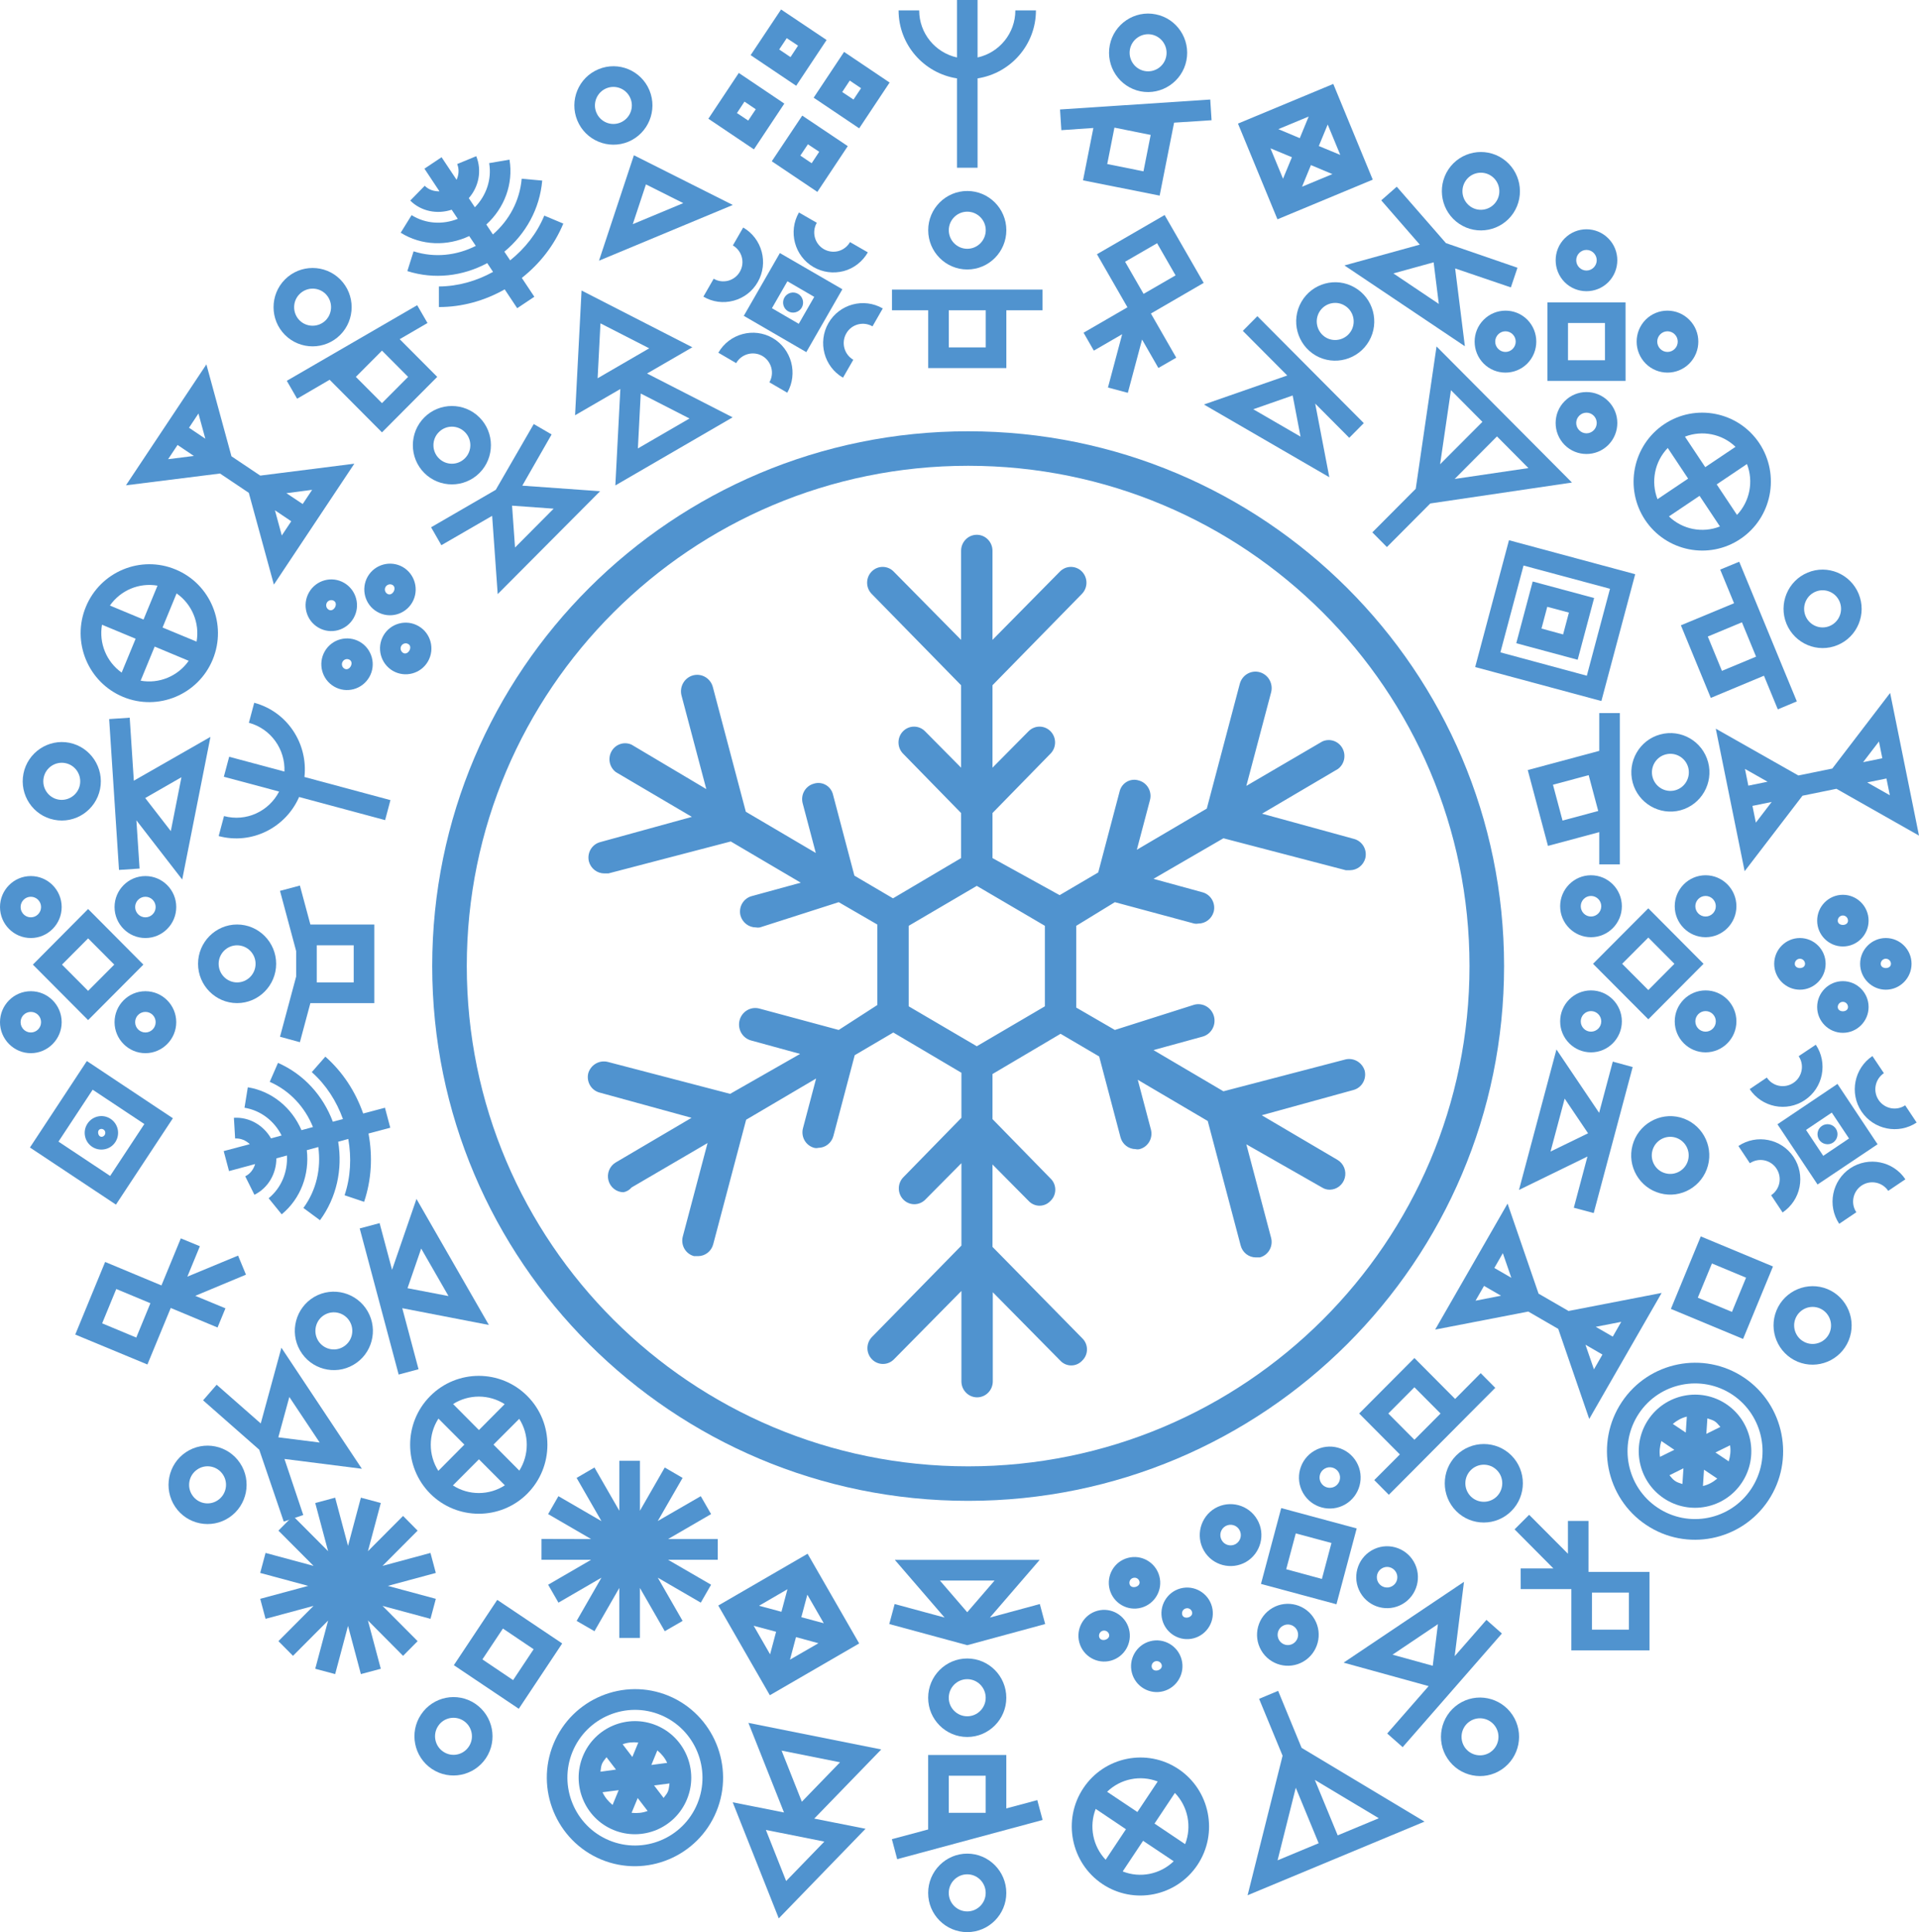<svg width="437" height="440" viewBox="0 0 437 440" fill="none" xmlns="http://www.w3.org/2000/svg">
<path d="M379.264 267.191C377.024 266.613 375.69 264.269 376.29 262.031C376.889 259.767 379.201 258.425 381.443 259.03C383.678 259.635 385.012 261.953 384.41 264.217C383.813 266.454 381.499 267.797 379.264 267.191ZM378.05 271.746C382.788 273.036 387.675 270.193 388.942 265.428C390.211 260.663 387.394 255.765 382.657 254.476C377.919 253.212 373.03 256.056 371.759 260.821C370.491 265.56 373.315 270.483 378.05 271.746Z" fill="#5093CF"/>
<path d="M356.313 250.185L361.637 258.083L353.093 262.242L356.313 250.185ZM367.269 241.76L364.158 253.423L354.44 238.995L345.906 270.982L361.501 263.374L358.394 275.037L362.924 276.248L367.084 260.663L371.796 242.998L367.268 241.76L367.269 241.76Z" fill="#5093CF"/>
<path d="M418.931 137.032C419.82 139.19 418.797 141.666 416.657 142.56C414.516 143.456 412.05 142.429 411.162 140.27C410.273 138.112 411.296 135.636 413.439 134.742C415.577 133.846 418.043 134.873 418.931 137.032ZM406.828 142.06C408.707 146.615 413.923 148.8 418.454 146.904C422.985 145.035 425.138 139.796 423.262 135.242C421.386 130.687 416.175 128.502 411.644 130.398C407.113 132.266 404.952 137.532 406.828 142.06Z" fill="#5093CF"/>
<path d="M392.124 152.775L388.904 144.956L396.678 141.717L399.898 149.537L392.124 152.775ZM409.181 159.725L406.024 152.09L399.214 135.557L396.059 127.922L391.728 129.712L394.883 137.373L382.777 142.402L389.587 158.935L401.693 153.881L404.848 161.542L409.181 159.725Z" fill="#5093CF"/>
<path d="M220.268 48.205C222.59 48.205 224.477 50.101 224.477 52.417C224.477 54.76 222.59 56.656 220.268 56.656C217.949 56.656 216.06 54.76 216.06 52.417C216.06 50.101 217.949 48.205 220.268 48.205ZM220.268 61.368C225.171 61.368 229.166 57.367 229.166 52.417C229.166 47.495 225.171 43.493 220.268 43.493C215.366 43.493 211.373 47.495 211.373 52.417C211.373 57.367 215.366 61.368 220.268 61.368Z" fill="#5093CF"/>
<path d="M224.477 79.113H216.061V70.662H224.477V79.113ZM237.41 65.949H203.13V70.662H211.373V83.825H229.168V70.662H237.411V65.949H237.41Z" fill="#5093CF"/>
<path d="M334.925 340.774C333.284 339.115 333.284 336.457 334.925 334.798C336.565 333.139 339.235 333.139 340.875 334.798C342.51 336.43 342.51 339.115 340.87 340.774C339.23 342.407 336.562 342.407 334.925 340.774ZM331.61 344.118C335.074 347.593 340.72 347.593 344.187 344.092C347.653 340.616 347.658 334.956 344.192 331.455C340.723 327.98 335.074 327.98 331.61 331.455C328.14 334.956 328.14 340.616 331.61 344.118Z" fill="#5093CF"/>
<path d="M328.046 321.898L322.095 327.874L316.147 321.898L322.095 315.921L328.046 321.898ZM337.19 312.71L331.363 318.581L322.095 309.261L309.513 321.897L318.781 331.217L312.951 337.061L316.269 340.405L322.095 334.56L334.678 321.898L340.507 316.053L337.19 312.71Z" fill="#5093CF"/>
<path d="M262.271 7.872C264.545 8.346 266.028 10.557 265.575 12.848C265.124 15.138 262.902 16.612 260.628 16.165C258.354 15.717 256.871 13.479 257.321 11.189C257.775 8.925 259.994 7.425 262.271 7.872ZM259.711 20.799C264.521 21.747 269.22 18.587 270.173 13.77C271.132 8.925 267.993 4.213 263.185 3.265C258.374 2.291 253.679 5.45 252.725 10.268C251.766 15.112 254.905 19.825 259.711 20.799Z" fill="#5093CF"/>
<path d="M260.394 39.017L252.143 37.358L253.781 29.065L262.035 30.724L260.394 39.017ZM275.903 27.38L275.6 22.668L241.393 24.931L241.694 29.644L248.986 29.144L246.628 41.07L264.078 44.546L267.367 27.933L275.903 27.38Z" fill="#5093CF"/>
<path d="M53.992 215.275C56.313 215.275 58.2 217.17 58.2 219.487C58.2 221.83 56.314 223.726 53.992 223.726C51.678 223.726 49.79 221.83 49.79 219.487C49.79 217.17 51.678 215.275 53.992 215.275ZM53.992 210.536C49.087 210.536 45.102 214.564 45.102 219.487C45.102 224.41 49.087 228.438 53.992 228.438C58.895 228.438 62.887 224.41 62.887 219.487C62.887 214.564 58.895 210.536 53.992 210.536Z" fill="#5093CF"/>
<path d="M72.134 215.275H80.547V223.726H72.134V215.275ZM70.679 228.438H85.238V210.536H70.679L68.293 201.664L63.762 202.875L67.443 216.592V222.383L63.762 236.099L68.293 237.337L70.679 228.438Z" fill="#5093CF"/>
<path d="M44.928 334.641C46.86 333.324 49.475 333.851 50.766 335.799C52.05 337.721 51.528 340.354 49.6 341.644C47.674 342.96 45.059 342.433 43.773 340.485C42.484 338.563 43.005 335.93 44.928 334.641ZM42.324 330.718C38.244 333.456 37.152 339.011 39.874 343.118C42.597 347.198 48.128 348.304 52.207 345.566C56.281 342.828 57.387 337.273 54.664 333.193C51.939 329.086 46.401 327.98 42.324 330.718Z" fill="#5093CF"/>
<path d="M72.8 328.506L63.378 327.321L65.89 318.133L72.799 328.506H72.8ZM64.777 332.244L82.405 334.482L64.082 306.918L59.379 324.162L49.338 315.342L46.248 318.896L59.033 330.138L64.617 346.514L69.061 345.013L64.776 332.244H64.777Z" fill="#5093CF"/>
<path d="M339.57 40.043C341.493 41.334 342.014 43.966 340.731 45.888C339.441 47.836 336.824 48.362 334.901 47.072C332.97 45.756 332.449 43.15 333.74 41.202C335.024 39.254 337.644 38.754 339.57 40.043ZM332.294 50.968C336.371 53.707 341.905 52.601 344.629 48.52C347.352 44.414 346.251 38.858 342.174 36.121C338.1 33.383 332.563 34.488 329.839 38.569C327.116 42.676 328.217 48.231 332.294 50.968Z" fill="#5093CF"/>
<path d="M317.308 62.264L326.471 59.737L327.651 69.215L317.308 62.265V62.264ZM344.059 65.449L345.563 60.974L329.275 55.366L318.073 42.519L314.541 45.625L323.319 55.709L306.162 60.447L333.585 78.85L331.371 61.132L344.059 65.45V65.449Z" fill="#5093CF"/>
<path d="M99.935 98.41C101.57 96.751 104.24 96.751 105.875 98.41C107.518 100.042 107.518 102.727 105.88 104.36C104.24 106.019 101.57 106.019 99.929 104.36C98.294 102.727 98.294 100.042 99.935 98.41ZM109.195 107.703C112.664 104.228 112.659 98.541 109.192 95.066C105.726 91.591 100.084 91.591 96.621 95.066C93.152 98.541 93.149 104.228 96.615 107.703C100.082 111.178 105.731 111.178 109.195 107.703Z" fill="#5093CF"/>
<path d="M117.283 124.684L116.607 115.154L126.08 115.838L117.284 124.684L117.283 124.684ZM125.613 98.937L121.547 96.567L112.895 111.548L98.169 120.078L100.509 124.158L112.072 117.471L113.337 135.294L136.658 111.864L118.937 110.6L125.613 98.937Z" fill="#5093CF"/>
<path d="M216.053 386.635C216.053 384.293 217.939 382.397 220.261 382.397C222.58 382.397 224.466 384.292 224.466 386.635C224.466 388.952 222.58 390.848 220.261 390.848C217.94 390.848 216.053 388.952 216.053 386.635ZM211.362 386.635C211.362 391.559 215.356 395.56 220.26 395.56C225.163 395.56 229.159 391.559 229.159 386.635C229.159 381.686 225.163 377.685 220.26 377.685C215.356 377.685 211.362 381.686 211.362 386.635Z" fill="#5093CF"/>
<path d="M226.484 359.941L220.261 367.154L214.046 359.941H226.483H226.484ZM236.792 365.285L225.42 368.365L236.755 355.229H203.774L215.101 368.365L203.732 365.285L202.509 369.84L220.261 374.658L238.01 369.84L236.792 365.285Z" fill="#5093CF"/>
<path d="M38.897 189.264L33.067 181.734L41.321 176.996L38.898 189.264H38.897ZM29.538 163.438L24.857 163.753L27.1 198.109L31.783 197.793L31.062 186.816L41.494 200.295L47.926 167.808L30.476 177.786L29.538 163.438V163.438Z" fill="#5093CF"/>
<path d="M9.943 177.101C10.396 174.81 12.613 173.336 14.882 173.784C17.159 174.231 18.642 176.469 18.189 178.76C17.736 181.023 15.519 182.524 13.242 182.076C10.973 181.629 9.487 179.391 9.943 177.101ZM22.79 179.681C23.747 174.837 20.608 170.124 15.8 169.151C10.989 168.202 6.299 171.361 5.342 176.18C4.386 181.024 7.517 185.736 12.328 186.684C17.136 187.658 21.832 184.499 22.79 179.681Z" fill="#5093CF"/>
<path d="M102.133 295.15L92.802 293.359L95.915 284.33L102.133 295.15ZM91.607 297.914L111.327 301.731L94.841 273.035L89.281 289.174L86.443 278.538L81.915 279.749L90.785 313.027L95.312 311.815L91.607 297.915V297.914Z" fill="#5093CF"/>
<path d="M73.921 299.415C75.93 298.257 78.509 298.941 79.667 300.968C80.828 302.995 80.136 305.575 78.126 306.733C76.122 307.919 73.546 307.207 72.388 305.207C71.227 303.179 71.917 300.573 73.921 299.415ZM71.576 295.334C67.328 297.809 65.874 303.285 68.327 307.55C70.776 311.815 76.227 313.289 80.474 310.815C84.719 308.367 86.181 302.89 83.728 298.625C81.279 294.36 75.823 292.886 71.576 295.334Z" fill="#5093CF"/>
<path d="M285.399 93.198L294.371 90.064L296.163 99.437L285.399 93.198ZM293.137 85.51L274.159 92.118L302.717 108.677L299.499 91.907L307.255 99.701L310.567 96.357L286.33 72.005L283.018 75.348L293.137 85.51L293.137 85.51Z" fill="#5093CF"/>
<path d="M307.705 75.321C306.544 77.322 303.966 78.033 301.956 76.875C299.947 75.689 299.257 73.11 300.419 71.083C301.574 69.082 304.152 68.371 306.162 69.556C308.171 70.715 308.86 73.294 307.705 75.321ZM311.766 77.664C314.216 73.399 312.751 67.923 308.504 65.475C304.259 63.001 298.806 64.474 296.357 68.739C293.905 73.005 295.366 78.481 299.611 80.955C303.858 83.403 309.314 81.93 311.766 77.664Z" fill="#5093CF"/>
<path d="M327.449 369.865L326.269 379.343L317.11 376.816L327.449 369.866V369.865ZM331.264 377.157L333.381 360.229L305.966 378.632L325.332 383.976L315.896 394.77L319.418 397.877L342.017 371.998L338.496 368.891L331.264 377.157Z" fill="#5093CF"/>
<path d="M333.535 397.878C332.246 395.93 332.765 393.296 334.697 392.007C336.627 390.717 339.243 391.244 340.532 393.192C341.818 395.114 341.296 397.746 339.368 399.036C337.437 400.326 334.822 399.799 333.535 397.878ZM329.637 400.484C332.36 404.591 337.896 405.697 341.973 402.958C346.05 400.22 347.156 394.666 344.433 390.559C341.705 386.452 336.166 385.346 332.092 388.084C328.015 390.823 326.912 396.404 329.637 400.484Z" fill="#5093CF"/>
<path d="M147.096 41.993L155.594 46.258L144.099 51.05L147.096 41.993V41.993ZM144.355 35.358L136.405 59.368L166.876 46.678L144.355 35.357V35.358Z" fill="#5093CF"/>
<path d="M138.072 20.115C140.218 19.219 142.684 20.247 143.567 22.405C144.455 24.537 143.433 27.012 141.29 27.907C139.152 28.803 136.686 27.776 135.801 25.617C134.912 23.485 135.934 21.01 138.072 20.115ZM143.085 32.278C147.618 30.382 149.777 25.143 147.901 20.588C146.025 16.034 140.808 13.875 136.278 15.771C131.75 17.64 129.591 22.879 131.467 27.433C133.343 31.988 138.554 34.147 143.085 32.278Z" fill="#5093CF"/>
<path d="M145.22 409.461L147.481 412.41C146.325 412.857 145.086 412.962 143.828 412.831L145.22 409.461ZM140.886 407.671L139.497 411.041C138.522 410.225 137.715 409.277 137.212 408.145L140.886 407.671ZM143.999 400.115L141.788 397.219C142.919 396.798 144.127 396.693 145.356 396.825L143.999 400.115ZM149.69 398.615C150.644 399.404 151.429 400.352 151.932 401.458L148.33 401.932L149.69 398.615ZM137.079 401.695C137.325 401.116 137.752 400.668 138.114 400.168L140.273 402.985L136.738 403.459C136.838 402.853 136.843 402.274 137.079 401.695ZM152.108 407.961C151.873 408.54 151.459 408.961 151.115 409.435L148.949 406.592L152.462 406.144C152.365 406.749 152.355 407.355 152.108 407.961ZM149.501 392.928C142.966 390.216 135.452 393.323 132.747 399.905C130.041 406.46 133.153 414.016 139.686 416.728C146.218 419.439 153.733 416.333 156.439 409.751C159.146 403.195 156.033 395.64 149.501 392.928Z" fill="#5093CF"/>
<path d="M138.706 419.097C130.869 415.833 127.135 406.776 130.382 398.904C133.626 391.059 142.641 387.294 150.479 390.559C158.313 393.824 162.047 402.88 158.803 410.751C155.557 418.623 146.543 422.362 138.706 419.097ZM152.274 386.189C142.05 381.95 130.285 386.847 126.048 397.114C121.813 407.382 126.689 419.203 136.911 423.467C147.135 427.707 158.902 422.81 163.137 412.542C167.371 402.275 162.495 390.454 152.274 386.189Z" fill="#5093CF"/>
<path d="M390.646 330.77L393.971 329.138C394.178 330.349 394.029 331.586 393.67 332.797L390.646 330.77ZM388.042 334.692L391.063 336.719C390.082 337.535 389.001 338.141 387.798 338.404L388.042 334.692ZM381.281 330.164L378.024 331.77C377.833 330.585 377.975 329.374 378.328 328.163L381.281 330.164ZM380.93 324.267C381.892 323.477 382.95 322.872 384.129 322.608L383.889 326.242L380.93 324.267ZM381.477 337.272C380.944 336.93 380.595 336.43 380.175 335.956L383.359 334.376L383.123 337.957C382.571 337.746 381.991 337.641 381.477 337.272ZM390.514 323.688C391.031 324.03 391.359 324.53 391.767 324.952L388.573 326.532L388.809 323.003C389.383 323.214 389.983 323.346 390.514 323.688ZM375.336 323.319C371.405 329.243 372.993 337.246 378.873 341.196C384.753 345.144 392.731 343.565 396.659 337.642C400.587 331.745 398.999 323.715 393.122 319.765C387.243 315.817 379.264 317.423 375.336 323.319Z" fill="#5093CF"/>
<path d="M398.788 339.063C394.076 346.171 384.505 348.067 377.451 343.328C370.405 338.615 368.503 328.98 373.214 321.898C377.925 314.816 387.496 312.921 394.542 317.633C401.596 322.372 403.498 331.981 398.788 339.063ZM369.315 319.291C363.168 328.532 365.647 341.09 374.846 347.251C384.045 353.437 396.539 350.936 402.686 341.696C408.833 332.455 406.349 319.897 397.149 313.71C387.948 307.55 375.462 310.051 369.315 319.291Z" fill="#5093CF"/>
<path d="M23.962 257.793C23.862 257.319 23.396 257.003 22.916 257.108C21.933 257.319 22.308 259.057 23.267 258.872C23.749 258.767 24.058 258.293 23.961 257.793H23.962ZM19.363 258.741C18.946 256.687 20.278 254.66 22.337 254.239C24.386 253.817 26.398 255.16 26.815 257.213C27.232 259.293 25.903 261.32 23.849 261.715C21.792 262.137 19.783 260.82 19.363 258.741Z" fill="#5093CF"/>
<path d="M21.103 248.157L13.315 259.978L25.082 267.797L32.87 255.976L21.103 248.157ZM6.817 261.32L19.78 241.628L39.369 254.659L26.404 274.326L6.817 261.32Z" fill="#5093CF"/>
<path d="M415.192 263.216L411.272 257.318L417.139 253.37L421.064 259.266L415.192 263.216ZM404.766 256.028L413.897 269.745L427.567 260.583L418.433 246.841L404.766 256.028Z" fill="#5093CF"/>
<path d="M414.857 244.76C414.857 244.734 414.857 244.734 414.857 244.734C415.328 242.364 414.847 239.942 413.504 237.915L409.596 240.522C410.251 241.496 410.487 242.68 410.256 243.812C410.022 244.971 409.367 245.971 408.392 246.603C406.396 247.946 403.676 247.419 402.345 245.392L398.438 248.025C401.219 252.184 406.846 253.316 410.997 250.526C413.012 249.183 414.377 247.13 414.856 244.76L414.857 244.76Z" fill="#5093CF"/>
<path d="M418.826 278.696L422.73 276.064C421.389 274.063 421.934 271.325 423.931 269.982C425.94 268.639 428.66 269.192 429.991 271.193L433.898 268.56C431.123 264.401 425.487 263.295 421.326 266.06C417.189 268.85 416.054 274.51 418.827 278.696L418.826 278.696Z" fill="#5093CF"/>
<path d="M409.797 270.324C410.261 267.928 409.782 265.506 408.437 263.479C405.659 259.32 400.032 258.188 395.874 260.978L398.483 264.901C400.483 263.558 403.2 264.085 404.539 266.112C405.186 267.086 405.42 268.244 405.197 269.403C404.963 270.535 404.303 271.535 403.328 272.194L405.939 276.116C407.951 274.747 409.324 272.694 409.795 270.325C409.795 270.325 409.795 270.325 409.798 270.325L409.797 270.324Z" fill="#5093CF"/>
<path d="M423.896 253.106C426.676 257.265 432.313 258.398 436.46 255.633L433.85 251.711C431.854 253.054 429.134 252.501 427.797 250.5C426.45 248.472 426.993 245.761 429.002 244.392L426.39 240.495C422.24 243.286 421.123 248.947 423.895 253.105L423.896 253.106Z" fill="#5093CF"/>
<path d="M413.929 257.845C413.686 259.082 414.487 260.293 415.722 260.53C416.956 260.793 418.155 259.977 418.397 258.74C418.646 257.503 417.844 256.292 416.61 256.055C415.376 255.817 414.176 256.607 413.929 257.845Z" fill="#5093CF"/>
<path d="M175.785 70.187L179.312 64.053L185.422 67.607L181.896 73.742L175.785 70.187ZM177.596 57.63L169.378 71.925L183.614 80.192L191.828 65.871L177.596 57.63Z" fill="#5093CF"/>
<path d="M192.117 61.737C192.125 61.737 192.125 61.737 192.125 61.737C194.459 61.106 196.414 59.578 197.63 57.472L193.561 55.129C192.98 56.156 192.038 56.867 190.912 57.182C189.782 57.472 188.609 57.314 187.597 56.735C185.514 55.524 184.796 52.839 186.001 50.732L181.935 48.39C179.441 52.734 180.926 58.315 185.247 60.816C187.343 62.026 189.78 62.343 192.117 61.737Z" fill="#5093CF"/>
<path d="M163.583 80.323L167.642 82.693C168.847 80.587 171.53 79.875 173.608 81.06C175.696 82.297 176.415 84.983 175.207 87.063L179.276 89.432C181.765 85.088 180.279 79.507 175.958 76.98C171.637 74.479 166.08 75.979 163.583 80.323Z" fill="#5093CF"/>
<path d="M167.062 68.476C169.397 67.845 171.349 66.344 172.554 64.238C175.049 59.894 173.566 54.312 169.24 51.812L166.892 55.892C168.975 57.103 169.693 59.788 168.491 61.868C167.906 62.896 166.968 63.606 165.844 63.922C164.714 64.212 163.535 64.08 162.524 63.474L160.177 67.555C162.275 68.792 164.723 69.108 167.057 68.476C167.057 68.476 167.057 68.476 167.062 68.476Z" fill="#5093CF"/>
<path d="M188.653 73.584C186.164 77.928 187.649 83.509 191.967 86.01L194.317 81.93C192.232 80.719 191.514 78.034 192.719 75.927C193.917 73.821 196.594 73.11 198.688 74.321L201.026 70.241C196.702 67.74 191.15 69.24 188.653 73.584Z" fill="#5093CF"/>
<path d="M180.014 66.686C178.801 67.028 178.078 68.266 178.405 69.503C178.727 70.715 179.98 71.451 181.193 71.109C182.409 70.793 183.13 69.529 182.805 68.319C182.478 67.081 181.23 66.371 180.014 66.686Z" fill="#5093CF"/>
<path d="M295.078 407.118L300.29 419.755L290.931 423.651L295.078 407.118L295.078 407.118ZM313.984 414.068L304.624 417.964L299.412 405.328L313.984 414.068ZM296.405 398.035L291.059 385.057L286.725 386.873L292.073 399.826L284.107 431.603L324.396 414.832L296.404 398.035H296.405Z" fill="#5093CF"/>
<path d="M330.415 88.853L337.578 96.066L327.944 105.728L330.414 88.853H330.415ZM331.261 109.072L340.894 99.384L348.057 106.597L331.261 109.072V109.072ZM357.97 109.888L327.133 78.901L322.395 111.31L312.514 121.235L315.828 124.579L325.709 114.653L357.97 109.888Z" fill="#5093CF"/>
<path d="M26.476 293.544L34.251 296.782L31.033 304.602L23.262 301.363L26.476 293.544ZM38.883 297.862L49.539 302.311L51.337 297.941L44.464 295.097L56.011 290.279L54.217 285.935L42.667 290.727L45.515 283.803L41.178 282.013L36.766 292.728L23.942 287.383L17.135 303.916L33.569 310.735L38.882 297.861L38.883 297.862Z" fill="#5093CF"/>
<path d="M362.521 371.129L362.526 362.678H370.94V371.129H362.521ZM361.745 357.965L361.748 346.355H357.052L357.055 353.831L348.217 344.96L344.902 348.277L353.741 357.175H346.291L346.299 361.888H357.836L357.834 375.841H375.628V357.965H361.746L361.745 357.965Z" fill="#5093CF"/>
<path d="M263.497 55.393L267.702 62.712L260.418 66.924L256.207 59.605L263.496 55.393H263.497ZM274.108 64.422L265.213 48.969L249.801 57.894L256.747 69.978L246.753 75.769L249.09 79.849L255.544 76.111L252.308 88.248L256.836 89.459L260.075 77.323L263.79 83.799L267.859 81.456L262.087 71.399L274.108 64.422Z" fill="#5093CF"/>
<path d="M357.071 73.557H365.484L365.487 82.035H357.068L357.071 73.557ZM370.172 68.871H352.383L352.378 86.747H370.177L370.172 68.871Z" fill="#5093CF"/>
<path d="M381.376 76.138C382.288 77.06 382.288 78.534 381.376 79.455C380.466 80.377 378.989 80.377 378.077 79.455C377.167 78.534 377.162 77.06 378.074 76.138C378.983 75.216 380.466 75.216 381.376 76.138ZM374.762 82.799C377.5 85.537 381.954 85.537 384.69 82.799C387.431 80.034 387.431 75.559 384.69 72.821C381.952 70.056 377.495 70.056 374.757 72.794C372.018 75.559 372.018 80.034 374.762 82.799Z" fill="#5093CF"/>
<path d="M362.924 57.604C363.839 58.525 363.839 59.999 362.924 60.92C362.014 61.842 360.54 61.842 359.628 60.92C358.716 59.999 358.716 58.525 359.628 57.604C360.54 56.682 362.014 56.682 362.924 57.604ZM356.311 64.264C359.049 67.002 363.503 67.002 366.244 64.264C368.982 61.5 368.982 57.024 366.244 54.286C363.503 51.522 359.049 51.522 356.311 54.286C353.575 57.024 353.575 61.5 356.311 64.264Z" fill="#5093CF"/>
<path d="M359.628 97.989C358.715 97.067 358.71 95.594 359.622 94.671C360.535 93.75 362.019 93.75 362.932 94.671C363.841 95.594 363.839 97.067 362.924 97.989C362.014 98.911 360.54 98.911 359.628 97.989ZM366.246 91.355C363.503 88.59 359.049 88.59 356.308 91.355C353.569 94.093 353.569 98.568 356.311 101.332C359.049 104.07 363.503 104.07 366.244 101.332C368.984 98.568 368.985 94.093 366.246 91.355Z" fill="#5093CF"/>
<path d="M341.176 79.455C340.267 78.534 340.267 77.06 341.176 76.138C342.088 75.216 343.571 75.216 344.48 76.138C345.392 77.06 345.387 78.534 344.475 79.455C343.566 80.377 342.088 80.377 341.176 79.455ZM347.797 72.794C345.059 70.056 340.605 70.056 337.861 72.821C335.123 75.559 335.123 80.034 337.861 82.799C340.597 85.537 345.054 85.537 347.792 82.799C350.533 80.034 350.533 75.559 347.797 72.794Z" fill="#5093CF"/>
<path d="M20.065 225.647L14.117 219.671L20.065 213.695L26.019 219.671L20.065 225.647ZM7.486 219.671L20.065 232.307L32.65 219.671L20.065 207.008L7.486 219.671Z" fill="#5093CF"/>
<path d="M4.69 206.56C4.69 205.27 5.733 204.218 7.022 204.218C8.308 204.218 9.353 205.271 9.353 206.56C9.353 207.85 8.308 208.903 7.022 208.903C5.732 208.903 4.69 207.85 4.69 206.56ZM14.044 206.56C14.044 202.664 10.895 199.505 7.022 199.505C3.152 199.505 0 202.664 0 206.56C0 210.456 3.152 213.616 7.022 213.616C10.895 213.616 14.044 210.456 14.044 206.56Z" fill="#5093CF"/>
<path d="M4.69 232.782C4.69 231.466 5.733 230.439 7.022 230.439C8.308 230.439 9.353 231.467 9.353 232.782C9.353 234.073 8.308 235.125 7.022 235.125C5.732 235.125 4.69 234.072 4.69 232.782ZM14.044 232.782C14.044 228.886 10.895 225.727 7.022 225.727C3.152 225.727 0 228.886 0 232.782C0 236.652 3.152 239.838 7.022 239.838C10.895 239.838 14.044 236.652 14.044 232.782Z" fill="#5093CF"/>
<path d="M35.446 206.56C35.446 207.85 34.403 208.903 33.114 208.903C31.825 208.903 30.777 207.85 30.777 206.56C30.777 205.27 31.826 204.218 33.114 204.218C34.403 204.218 35.446 205.271 35.446 206.56ZM26.086 206.56C26.086 210.456 29.236 213.616 33.114 213.616C36.986 213.616 40.136 210.456 40.136 206.56C40.136 202.664 36.986 199.505 33.114 199.505C29.236 199.505 26.086 202.664 26.086 206.56Z" fill="#5093CF"/>
<path d="M35.446 232.782C35.446 234.073 34.403 235.125 33.114 235.125C31.825 235.125 30.777 234.072 30.777 232.782C30.777 231.466 31.826 230.439 33.114 230.439C34.403 230.439 35.446 231.467 35.446 232.782ZM26.086 232.782C26.086 236.652 29.236 239.838 33.114 239.838C36.986 239.838 40.136 236.652 40.136 232.782C40.136 228.886 36.986 225.727 33.114 225.727C29.236 225.727 26.086 228.886 26.086 232.782Z" fill="#5093CF"/>
<path d="M292.899 357.36L295.076 349.199L303.204 351.384L301.027 359.572L292.899 357.36ZM291.761 343.434L287.152 360.704L304.341 365.338L308.948 348.068L291.761 343.434Z" fill="#5093CF"/>
<path d="M301.661 334.456C302.777 333.799 304.205 334.193 304.849 335.299C305.494 336.431 305.111 337.853 303.995 338.51C302.879 339.142 301.448 338.774 300.804 337.642C300.16 336.536 300.544 335.088 301.661 334.456V334.456ZM306.338 342.592C309.692 340.644 310.845 336.326 308.911 332.956C306.973 329.586 302.67 328.427 299.319 330.375C295.959 332.324 294.806 336.642 296.743 340.012C298.676 343.381 302.981 344.54 306.338 342.592Z" fill="#5093CF"/>
<path d="M279.066 347.541C280.18 346.909 281.608 347.277 282.25 348.41C282.895 349.542 282.512 350.964 281.398 351.622C280.282 352.253 278.856 351.885 278.212 350.753C277.568 349.621 277.95 348.199 279.066 347.541ZM283.744 355.702C287.095 353.754 288.251 349.41 286.311 346.067C284.378 342.697 280.073 341.538 276.719 343.46C273.367 345.408 272.212 349.752 274.151 353.122C276.087 356.491 280.39 357.624 283.744 355.702Z" fill="#5093CF"/>
<path d="M317.041 361.204C315.925 361.862 314.494 361.467 313.85 360.362C313.205 359.23 313.588 357.782 314.707 357.15C315.82 356.492 317.251 356.886 317.896 358.019C318.54 359.125 318.158 360.573 317.041 361.204V361.204ZM312.359 353.069C309.002 355.017 307.849 359.335 309.788 362.704C311.722 366.074 316.027 367.233 319.384 365.285C322.738 363.337 323.89 359.019 321.957 355.649C320.018 352.279 315.713 351.121 312.359 353.069Z" fill="#5093CF"/>
<path d="M294.442 374.315C293.328 374.973 291.903 374.578 291.259 373.473C290.614 372.341 290.991 370.893 292.108 370.261C293.225 369.603 294.655 369.998 295.297 371.103C295.941 372.236 295.559 373.657 294.442 374.315ZM289.765 366.18C286.411 368.128 285.258 372.446 287.197 375.816C289.13 379.186 293.436 380.344 296.79 378.396C300.141 376.448 301.297 372.13 299.358 368.76C297.421 365.391 293.116 364.232 289.765 366.18Z" fill="#5093CF"/>
<path d="M375.357 213.511L381.303 219.487L375.357 225.464L369.401 219.487L375.357 213.511ZM387.934 219.487L375.357 206.851L362.77 219.487L375.357 232.124L387.934 219.487Z" fill="#5093CF"/>
<path d="M390.73 232.597C390.73 233.887 389.687 234.94 388.398 234.94C387.111 234.94 386.066 233.887 386.066 232.597C386.066 231.307 387.112 230.255 388.398 230.255C389.687 230.255 390.73 231.308 390.73 232.597ZM381.375 232.597C381.375 236.493 384.528 239.653 388.398 239.653C392.27 239.653 395.42 236.493 395.42 232.597C395.42 228.701 392.27 225.542 388.398 225.542C384.528 225.542 381.375 228.701 381.375 232.597Z" fill="#5093CF"/>
<path d="M390.73 206.377C390.73 207.667 389.687 208.719 388.398 208.719C387.111 208.719 386.066 207.666 386.066 206.377C386.066 205.087 387.112 204.034 388.398 204.034C389.687 204.034 390.73 205.087 390.73 206.377ZM381.375 206.377C381.375 210.273 384.528 213.432 388.398 213.432C392.27 213.432 395.42 210.273 395.42 206.377C395.42 202.481 392.27 199.321 388.398 199.321C384.528 199.321 381.375 202.481 381.375 206.377Z" fill="#5093CF"/>
<path d="M359.974 232.597C359.974 231.307 361.017 230.255 362.305 230.255C363.594 230.255 364.645 231.308 364.645 232.597C364.645 233.887 363.594 234.94 362.305 234.94C361.016 234.94 359.974 233.887 359.974 232.597ZM369.333 232.597C369.333 228.701 366.183 225.542 362.306 225.542C358.436 225.542 355.284 228.701 355.284 232.597C355.284 236.493 358.436 239.653 362.306 239.653C366.183 239.653 369.333 236.493 369.333 232.597Z" fill="#5093CF"/>
<path d="M359.974 206.377C359.974 205.087 361.017 204.034 362.305 204.034C363.594 204.034 364.645 205.087 364.645 206.377C364.645 207.667 363.594 208.719 362.305 208.719C361.016 208.719 359.974 207.666 359.974 206.377ZM369.333 206.377C369.333 202.481 366.183 199.321 362.306 199.321C358.436 199.321 355.284 202.481 355.284 206.377C355.284 210.273 358.436 213.432 362.306 213.432C366.183 213.432 369.333 210.273 369.333 206.377Z" fill="#5093CF"/>
<path d="M399.846 187.342L399.073 183.525L403.451 182.629L399.846 187.342H399.846ZM402.518 178.022L398.137 178.917L397.367 175.101L402.518 178.023V178.022ZM427.877 168.861L428.649 172.678L424.271 173.573L427.876 168.861H427.877ZM425.206 178.181L429.585 177.285L430.358 181.103L425.206 178.18V178.181ZM418.192 179.629L437 190.291L430.426 157.804L417.256 175.021L409.529 176.601L390.722 165.939L397.296 198.4L410.468 181.209L418.192 179.629Z" fill="#5093CF"/>
<path d="M71.081 111.547L68.93 114.785L65.214 112.311L71.081 111.547V111.547ZM62.609 116.207L66.325 118.708L64.171 121.946L62.609 116.207ZM38.284 104.571L40.434 101.332L44.15 103.833L38.284 104.57V104.571ZM46.757 99.911L43.042 97.41L45.191 94.171L46.757 99.911ZM52.709 103.912L46.999 82.982L28.681 110.52L50.102 107.834L56.657 112.231L62.369 133.134L80.687 105.597L59.264 108.309L52.709 103.912Z" fill="#5093CF"/>
<path d="M369.197 301.021L367.26 304.391L363.391 302.154L369.197 301.021ZM361.045 306.234L364.915 308.472L362.979 311.841L361.045 306.234ZM336.014 296.204L337.95 292.834L341.82 295.071L336.014 296.204ZM344.165 290.991L340.296 288.753L342.229 285.384L344.165 290.991ZM350.365 294.598L343.307 274.089L326.817 302.785L348.021 298.678L354.849 302.627L361.905 323.136L378.394 294.44L357.191 298.547L350.365 294.598Z" fill="#5093CF"/>
<path d="M123.947 49.1C122.274 53.155 119.526 56.603 116.177 59.289L114.854 57.314C119.749 53.26 122.919 47.547 123.474 41.123L118.799 40.702C118.367 45.704 115.964 50.154 112.246 53.392L110.745 51.128C114.83 47.416 116.953 41.914 116.025 36.358L111.397 37.148C112.023 40.886 110.716 44.572 108.14 47.205L106.754 45.125C109.013 42.544 109.791 38.886 108.452 35.568L104.113 37.358C104.597 38.543 104.482 39.833 103.974 40.939L100.555 35.805L96.656 38.412L100.075 43.572C98.854 43.598 97.633 43.23 96.718 42.308L93.425 45.678C95.94 48.178 99.609 48.837 102.855 47.757L104.242 49.837C100.828 51.206 96.929 50.996 93.73 48.995L91.248 52.997C96.001 55.971 101.868 56.103 106.849 53.759L108.35 55.997C103.961 58.209 98.941 58.762 94.183 57.235L92.763 61.737C98.894 63.685 105.363 62.921 110.955 59.92L112.278 61.921C108.511 64.001 104.284 65.212 99.943 65.238L99.945 69.925C105.23 69.925 110.337 68.503 114.928 65.897L117.781 70.188L121.68 67.581L118.827 63.29C122.969 60.025 126.247 55.813 128.278 50.917L123.947 49.1Z" fill="#5093CF"/>
<path d="M78.467 272.194C79.861 268.034 80.058 263.638 79.314 259.372L77.011 260.004C78.036 266.296 76.668 272.694 72.871 277.88L69.091 275.089C72.044 271.062 73.159 266.112 72.484 261.215L69.869 261.926C70.502 267.428 68.493 272.957 64.149 276.537L61.177 272.878C64.102 270.482 65.545 266.849 65.341 263.137L62.933 263.795C62.927 267.244 61.109 270.508 57.941 272.088L55.845 267.876C56.996 267.323 57.747 266.27 58.099 265.085L52.153 266.691L50.94 262.136L56.885 260.557C55.997 259.714 54.826 259.188 53.544 259.266L53.264 254.554C56.796 254.344 60.001 256.265 61.717 259.24L64.127 258.582C62.469 255.292 59.403 252.87 55.679 252.264L56.434 247.604C61.971 248.499 66.467 252.29 68.654 257.371L71.269 256.66C69.422 252.106 65.995 248.367 61.426 246.367L63.307 242.049C69.189 244.629 73.56 249.499 75.797 255.45L78.1 254.844C76.63 250.763 74.262 247.051 70.999 244.155L74.091 240.628C78.063 244.129 80.959 248.605 82.704 253.581L87.664 252.264L88.877 256.819L83.917 258.135C84.89 263.348 84.603 268.666 82.913 273.694L78.467 272.194H78.467Z" fill="#5093CF"/>
<path d="M167.819 25.749L169.535 23.142L172.106 24.88L170.39 27.46L167.819 25.749ZM168.241 16.613L161.313 27.039L171.684 34.016L178.609 23.59L168.241 16.613Z" fill="#5093CF"/>
<path d="M196.082 20.088L194.363 22.669L191.792 20.957L193.508 18.351L196.082 20.088ZM195.657 29.224L202.585 18.798L192.217 11.821L185.289 22.247L195.657 29.224Z" fill="#5093CF"/>
<path d="M180.015 13.006L177.441 11.268L179.16 8.688L181.731 10.399L180.015 13.006ZM170.938 12.558L181.307 19.535L188.234 9.109L177.866 2.159L170.938 12.558Z" fill="#5093CF"/>
<path d="M184.835 37.174L182.257 35.436L183.981 32.856L186.552 34.567L184.835 37.174ZM175.754 36.727L186.13 43.703L193.055 33.278L182.69 26.327L175.754 36.727Z" fill="#5093CF"/>
<path d="M95.103 373.736L87.108 365.706L98.033 368.654L99.251 364.1L88.319 361.151L99.246 358.203L98.028 353.648L87.103 356.597L95.1 348.567L91.786 345.224L83.786 353.254L86.716 342.275L82.182 341.063L79.253 352.042L76.324 341.063L71.788 342.275L74.718 353.254L66.721 345.224L63.404 348.567L71.408 356.597L60.472 353.648L59.253 358.203L70.185 361.151L59.259 364.1L60.474 368.654L71.401 365.706L63.404 373.736L66.721 377.079L74.718 369.049L71.788 380.027L76.324 381.239L79.251 370.26L82.182 381.239L86.716 380.027L83.784 369.023L91.788 377.079L95.103 373.736Z" fill="#5093CF"/>
<path d="M419.665 208.483C420.304 208.483 420.831 209.009 420.831 209.667C420.831 210.957 418.499 210.957 418.499 209.667C418.499 209.009 419.023 208.483 419.665 208.483H419.665ZM419.665 215.538C422.893 215.538 425.521 212.905 425.521 209.667C425.521 206.403 422.893 203.771 419.665 203.771C416.434 203.771 413.809 206.403 413.809 209.667C413.809 212.905 416.435 215.538 419.665 215.538Z" fill="#5093CF"/>
<path d="M418.499 229.332C418.499 228.674 419.022 228.148 419.665 228.148C420.304 228.148 420.831 228.674 420.831 229.332C420.831 230.623 418.499 230.623 418.499 229.332H418.499ZM419.665 223.436C416.434 223.436 413.809 226.069 413.809 229.332C413.809 232.571 416.435 235.203 419.665 235.203C422.893 235.203 425.521 232.57 425.521 229.332C425.521 226.068 422.893 223.436 419.665 223.436Z" fill="#5093CF"/>
<path d="M408.715 219.487C408.715 218.856 409.241 218.328 409.881 218.328C410.522 218.328 411.047 218.855 411.047 219.487C411.047 220.777 408.715 220.777 408.715 219.487H408.715ZM415.737 219.487C415.737 216.249 413.111 213.616 409.881 213.616C406.65 213.616 404.025 216.25 404.025 219.487C404.025 222.725 406.65 225.384 409.881 225.384C413.111 225.384 415.737 222.724 415.737 219.487Z" fill="#5093CF"/>
<path d="M428.285 219.487C428.285 218.856 428.807 218.328 429.447 218.328C430.088 218.328 430.612 218.855 430.612 219.487C430.612 220.777 428.286 220.777 428.286 219.487H428.285ZM429.447 213.616C426.221 213.616 423.596 216.25 423.596 219.487C423.596 222.725 426.222 225.384 429.447 225.384C432.677 225.384 435.302 222.724 435.302 219.487C435.302 216.249 432.677 213.616 429.447 213.616Z" fill="#5093CF"/>
<path d="M74.435 137.242C74.754 136.69 75.472 136.506 76.025 136.821C77.136 137.479 75.97 139.507 74.859 138.848C74.304 138.532 74.112 137.821 74.435 137.242ZM80.514 140.77C82.13 137.979 81.169 134.372 78.373 132.74C75.575 131.108 71.987 132.082 70.371 134.899C68.757 137.716 69.719 141.322 72.514 142.928C75.313 144.561 78.9 143.586 80.514 140.77Z" fill="#5093CF"/>
<path d="M91.81 148.694C91.254 148.352 91.063 147.641 91.382 147.088C91.702 146.535 92.42 146.325 92.975 146.667C94.087 147.299 92.921 149.326 91.81 148.694ZM87.321 144.719C85.704 147.536 86.669 151.143 89.464 152.775C92.257 154.381 95.842 153.433 97.459 150.617C99.073 147.799 98.111 144.193 95.32 142.587C92.522 140.955 88.935 141.929 87.321 144.719Z" fill="#5093CF"/>
<path d="M78.441 152.275C77.886 151.959 77.7 151.248 78.019 150.695C78.338 150.116 79.052 149.932 79.607 150.248C80.718 150.906 79.552 152.933 78.441 152.275ZM81.952 146.167C79.159 144.561 75.571 145.509 73.957 148.325C72.341 151.142 73.305 154.749 76.093 156.355C78.894 157.987 82.478 157.013 84.095 154.196C85.709 151.406 84.75 147.799 81.952 146.167Z" fill="#5093CF"/>
<path d="M88.225 135.241C87.672 134.925 87.481 134.214 87.801 133.661C88.123 133.109 88.836 132.899 89.389 133.214C90.5 133.872 89.337 135.9 88.225 135.241ZM83.74 131.293C82.128 134.109 83.09 137.716 85.88 139.322C88.681 140.955 92.266 139.98 93.877 137.19C95.493 134.373 94.532 130.766 91.736 129.134C88.943 127.528 85.356 128.502 83.74 131.293Z" fill="#5093CF"/>
<path d="M258.055 359.335C258.671 359.15 259.315 359.519 259.481 360.15C259.813 361.388 257.56 361.993 257.23 360.756C257.063 360.124 257.434 359.492 258.055 359.334V359.335ZM259.871 366.127C262.991 365.285 264.847 362.073 264.01 358.94C263.175 355.807 259.96 353.938 256.837 354.78C253.718 355.596 251.864 358.834 252.697 361.968C253.535 365.1 256.75 366.97 259.871 366.127Z" fill="#5093CF"/>
<path d="M262.294 379.737C262.127 379.132 262.499 378.473 263.117 378.315C263.737 378.157 264.38 378.526 264.545 379.131C264.878 380.395 262.624 381.001 262.294 379.737V379.737ZM261.904 373.761C258.783 374.603 256.928 377.841 257.764 380.974C258.597 384.107 261.815 385.976 264.933 385.134C268.054 384.292 269.911 381.053 269.078 377.92C268.24 374.787 265.024 372.918 261.904 373.761Z" fill="#5093CF"/>
<path d="M250.309 372.788C250.145 372.182 250.519 371.524 251.137 371.366C251.755 371.208 252.397 371.576 252.563 372.182C252.895 373.419 250.642 374.051 250.309 372.787V372.788ZM257.093 370.971C256.258 367.838 253.043 365.969 249.922 366.812C246.801 367.654 244.946 370.892 245.78 374.025C246.618 377.158 249.832 379.027 252.953 378.184C256.074 377.342 257.929 374.104 257.093 370.971Z" fill="#5093CF"/>
<path d="M269.215 367.707C269.049 367.075 269.416 366.443 270.034 366.285C270.655 366.101 271.297 366.469 271.46 367.101C271.795 368.339 269.547 368.944 269.215 367.706V367.707ZM268.821 361.731C265.706 362.573 263.851 365.785 264.684 368.918C265.522 372.051 268.738 373.92 271.853 373.077C274.971 372.235 276.826 369.023 275.993 365.89C275.157 362.757 271.942 360.887 268.821 361.731Z" fill="#5093CF"/>
<path d="M187.717 419.386L179.024 428.364L174.409 416.727L187.717 419.386ZM191.294 401.326L182.6 410.303L177.986 398.667L191.294 401.326ZM185.422 414.148L200.677 398.404L170.432 392.349L178.534 412.752L166.855 410.435L177.344 436.868L197.101 416.464L185.422 414.148V414.148Z" fill="#5093CF"/>
<path d="M136.091 86.142L136.738 73.636L147.84 79.323L136.091 86.142ZM145.262 102.122L145.908 89.617L157.013 95.303L145.262 102.122ZM157.663 79.086L132.433 66.159L130.957 94.566L141.268 88.589L140.128 110.546L166.833 95.04L147.349 85.061L157.662 79.085L157.663 79.086Z" fill="#5093CF"/>
<path d="M235.906 2.37H231.219C231.219 7.609 227.529 12.006 222.616 13.085V0H217.926V13.085C213.011 12.005 209.321 7.609 209.321 2.37H204.631C204.631 10.215 210.419 16.692 217.926 17.85V38.2H222.616V17.85C230.12 16.692 235.906 10.215 235.906 2.37Z" fill="#5093CF"/>
<path d="M57.893 160.041L56.677 164.596C61.732 165.965 64.999 170.678 64.771 175.706L52.187 172.336L50.973 176.891L63.558 180.261C61.242 184.763 56.065 187.211 51.01 185.842L49.796 190.397C57.348 192.424 65.067 188.475 68.115 181.498L87.701 186.764L88.915 182.209L69.328 176.944C70.166 169.362 65.445 162.069 57.893 160.042V160.041Z" fill="#5093CF"/>
<path d="M380.057 117.602L387.029 112.916L391.67 119.892C387.698 121.472 383.136 120.577 380.057 117.602ZM379.785 102.017L384.425 108.993L377.45 113.68C375.894 109.678 376.806 105.097 379.785 102.017ZM395.218 101.754L388.324 106.387L383.702 99.437C387.65 97.91 392.16 98.806 395.218 101.754ZM395.553 117.26L390.931 110.31L397.822 105.676C399.366 109.651 398.474 114.18 395.553 117.26ZM400.641 100.937C395.849 93.751 386.118 91.802 378.949 96.619C371.78 101.437 369.844 111.205 374.633 118.418C379.426 125.605 389.154 127.553 396.323 122.736C403.494 117.944 405.428 108.151 400.641 100.937Z" fill="#5093CF"/>
<path d="M269.882 419.965L262.91 415.279L267.551 408.302C270.527 411.383 271.442 415.964 269.882 419.965ZM255.665 426.179L260.306 419.202L267.278 423.862C264.2 426.837 259.638 427.759 255.665 426.179ZM249.515 411.936L256.404 416.57L251.782 423.52C248.86 420.44 247.969 415.912 249.515 411.936ZM263.636 405.696L259.011 412.647L252.117 408.04C255.175 405.064 259.687 404.17 263.636 405.696ZM246.696 407.224C241.906 414.41 243.839 424.204 251.009 429.022C258.18 433.84 267.912 431.892 272.702 424.678C277.492 417.464 275.555 407.697 268.389 402.88C261.218 398.062 251.486 400.01 246.696 407.224Z" fill="#5093CF"/>
<path d="M44.766 146.114L37.018 142.902L40.214 135.136C43.73 137.584 45.515 141.902 44.766 146.114V146.114ZM32.026 155.012L35.223 147.246L42.971 150.484C40.529 153.985 36.231 155.776 32.026 155.012ZM23.233 142.27L30.889 145.456L27.703 153.17C24.241 150.722 22.489 146.456 23.233 142.27V142.27ZM35.867 133.371L32.684 141.086L25.028 137.9C27.448 134.425 31.698 132.635 35.867 133.371H35.867ZM19.552 138.19C16.252 146.193 20.049 155.381 28.012 158.698C35.98 162.015 45.146 158.198 48.444 150.194C51.743 142.191 47.947 132.977 39.984 129.686C32.018 126.369 22.85 130.186 19.552 138.19Z" fill="#5093CF"/>
<path d="M103.132 338.274L109.062 332.324L114.97 338.248C111.378 340.59 106.73 340.59 103.132 338.274H103.132ZM99.84 323.057L105.747 328.981L99.817 334.957C97.514 331.324 97.519 326.664 99.84 323.057V323.057ZM114.925 319.766L109.062 325.663L103.177 319.739C106.756 317.475 111.355 317.475 114.926 319.765L114.925 319.766ZM118.263 334.904L112.379 328.98L118.24 323.109C120.525 326.69 120.527 331.297 118.263 334.904ZM120.085 317.923C113.989 311.789 104.067 311.789 97.97 317.923C91.873 324.031 91.873 334.009 97.97 340.143C104.067 346.251 113.99 346.251 120.085 340.143C126.182 334.008 126.182 324.031 120.085 317.923Z" fill="#5093CF"/>
<path d="M300.324 33.251L302.349 28.354L305.211 35.279L300.324 33.251ZM298.529 37.595L303.416 39.649L296.506 42.519L298.529 37.595ZM294.198 35.805L292.173 40.702L289.311 33.778L294.198 35.805ZM295.99 31.461L291.106 29.408L298.016 26.538L295.99 31.461ZM303.618 19.114L281.915 28.144L290.904 49.943L312.605 40.913L303.618 19.114Z" fill="#5093CF"/>
<path d="M182.48 368.286L183.85 363.152L187.59 369.655L182.48 368.286ZM181.267 372.814L186.376 374.21L179.899 377.948L181.267 372.814ZM176.736 371.603L175.368 376.737L171.629 370.234L176.736 371.603ZM177.952 367.048L172.845 365.679L179.32 361.915L177.952 367.048ZM183.908 353.832L163.567 365.627L175.311 386.056L195.655 374.262L183.908 353.832Z" fill="#5093CF"/>
<path d="M346.943 128.791L341.676 148.562L361.357 153.88L366.632 134.082L346.943 128.791ZM335.933 151.906L343.629 123.025L372.372 130.765L364.671 159.646L335.933 151.906Z" fill="#5093CF"/>
<path d="M352.346 138.189L351.031 143.139L355.954 144.481L357.278 139.506L352.346 138.189ZM345.288 146.482L349.029 132.424L363.018 136.189L359.271 150.247L345.288 146.482Z" fill="#5093CF"/>
<path d="M216.053 431.075C216.053 428.732 217.939 426.836 220.261 426.836C222.58 426.836 224.466 428.732 224.466 431.075C224.466 433.392 222.58 435.287 220.261 435.287C217.94 435.287 216.053 433.392 216.053 431.075ZM211.362 431.075C211.362 435.998 215.356 440 220.26 440C225.163 440 229.159 435.998 229.159 431.075C229.159 426.152 225.163 422.124 220.26 422.124C215.356 422.124 211.362 426.152 211.362 431.075Z" fill="#5093CF"/>
<path d="M224.466 412.83H216.053V404.38H224.466V412.83ZM236.215 409.934L229.159 411.83V399.667H211.362V416.621L203.101 418.833L204.311 423.387L237.426 414.463L236.215 409.934Z" fill="#5093CF"/>
<path d="M68.212 66.976C69.855 65.318 72.522 65.318 74.158 66.95C75.8 68.608 75.8 71.294 74.158 72.953C72.517 74.585 69.847 74.585 68.209 72.953C66.572 71.294 66.572 68.608 68.212 66.976ZM77.475 76.269C80.941 72.794 80.941 67.108 77.475 63.632C74.008 60.158 68.364 60.158 64.898 63.632C61.429 67.108 61.426 72.794 64.893 76.269C68.362 79.744 74.008 79.744 77.475 76.269Z" fill="#5093CF"/>
<path d="M92.937 85.827L86.986 91.803L81.035 85.827L86.986 79.85L92.937 85.827ZM95.001 69.504L65.311 86.722L67.659 90.802L75.066 86.484L86.985 98.463L99.567 85.826L91.02 77.243L97.348 73.558L95.001 69.504H95.001Z" fill="#5093CF"/>
<path d="M384.447 174.784C385.047 177.048 383.713 179.364 381.478 179.97C379.235 180.575 376.924 179.233 376.324 176.968C375.727 174.731 377.06 172.388 379.301 171.808C381.535 171.203 383.847 172.546 384.447 174.784ZM371.796 178.206C373.064 182.945 377.957 185.788 382.691 184.524C387.428 183.234 390.244 178.338 388.977 173.573C387.708 168.807 382.821 165.965 378.085 167.254C373.35 168.518 370.525 173.441 371.796 178.206Z" fill="#5093CF"/>
<path d="M355.825 186.868L353.648 178.707L361.776 176.522L363.953 184.683L355.825 186.868ZM368.877 196.846V162.385H364.187V170.994L347.904 175.364L352.508 192.634L364.187 189.501V196.846H368.877Z" fill="#5093CF"/>
<path d="M99.775 393.059C101.062 391.111 103.682 390.611 105.605 391.9C107.534 393.191 108.054 395.823 106.763 397.745C105.479 399.693 102.862 400.219 100.934 398.903C99.008 397.613 98.489 394.981 99.775 393.059ZM95.876 390.453C93.148 394.533 94.252 400.088 98.326 402.826C102.403 405.564 107.94 404.458 110.665 400.378C113.39 396.271 112.287 390.716 108.21 387.978C104.133 385.24 98.599 386.346 95.876 390.453Z" fill="#5093CF"/>
<path d="M114.527 370.866L121.52 375.578L116.846 382.608L109.852 377.895L114.527 370.866ZM103.349 379.211L118.138 389.137L128.026 374.262L113.235 364.337L103.349 379.211Z" fill="#5093CF"/>
<path d="M411.166 305.734C409.019 304.838 408 302.364 408.886 300.232C409.772 298.073 412.237 297.046 414.383 297.941C416.521 298.837 417.54 301.312 416.652 303.47C415.768 305.602 413.303 306.629 411.166 305.734ZM409.368 310.104C413.901 311.974 419.11 309.815 420.986 305.26C422.862 300.706 420.706 295.466 416.178 293.571C411.647 291.702 406.428 293.86 404.552 298.415C402.676 302.97 404.837 308.209 409.368 310.104Z" fill="#5093CF"/>
<path d="M386.629 295.519L389.847 287.727L397.618 290.965L394.404 298.758L386.629 295.519ZM396.94 304.919L403.747 288.411L387.307 281.566L380.5 298.073L396.94 304.919Z" fill="#5093CF"/>
<path d="M124.822 344.802L134.614 350.489L123.305 350.462L123.302 355.201H134.619L124.825 360.887L127.172 364.969L136.967 359.282L131.312 369.128L135.374 371.471L141.028 361.625V372.998H145.721L145.723 361.625L151.383 371.471L155.447 369.128L149.793 359.282L159.584 364.969L161.93 360.887L152.127 355.201H163.449L163.452 350.489H152.135L161.93 344.802L159.581 340.721L149.787 346.382L155.442 336.562L151.381 334.192L145.726 344.038V332.665H141.033V344.038L135.371 334.192L131.307 336.562L136.969 346.408L127.164 340.721L124.822 344.802Z" fill="#5093CF"/>
<path fill-rule="evenodd" clip-rule="evenodd" d="M220.468 98.215C287.872 98.215 342.513 152.74 342.513 220.001C342.513 287.261 287.872 341.786 220.468 341.786C153.065 341.786 98.423 287.261 98.423 220.001C98.423 152.74 153.065 98.215 220.468 98.215ZM220.468 106.072C157.413 106.072 106.297 157.08 106.297 220.001C106.297 282.922 157.413 333.929 220.468 333.929C283.523 333.929 334.64 282.922 334.64 220.001C334.64 157.08 283.523 106.072 220.468 106.072Z" fill="#5093CF"/>
<path d="M306.473 241.244L278.603 248.519L262.668 239.134L273.816 236.078C274.763 235.828 275.574 235.204 276.07 234.344C276.566 233.485 276.706 232.46 276.46 231.495C276.213 230.53 275.601 229.705 274.756 229.2C273.912 228.695 272.905 228.552 271.958 228.803L253.879 234.551L245.089 229.458V210.834L253.879 205.45L271.958 210.324C272.264 210.389 272.58 210.389 272.887 210.324C273.678 210.324 274.448 210.061 275.08 209.575C275.712 209.09 276.171 208.408 276.388 207.633C276.506 207.169 276.534 206.687 276.468 206.213C276.403 205.739 276.246 205.282 276.007 204.87C275.768 204.458 275.451 204.098 275.075 203.81C274.699 203.523 274.271 203.314 273.816 203.195L262.668 200.139L278.603 190.9L306.473 198.175H307.402C308.193 198.174 308.963 197.911 309.595 197.426C310.226 196.94 310.686 196.258 310.903 195.483C311.021 195.02 311.048 194.537 310.983 194.063C310.917 193.589 310.761 193.133 310.522 192.721C310.283 192.308 309.966 191.948 309.59 191.661C309.214 191.373 308.786 191.164 308.331 191.045L287.393 185.298L304.686 175.113C305.401 174.583 305.898 173.802 306.081 172.921C306.263 172.04 306.118 171.121 305.673 170.343C305.229 169.564 304.516 168.981 303.674 168.707C302.832 168.432 301.919 168.485 301.113 168.856L283.82 178.969L289.465 157.653C289.712 156.688 289.572 155.663 289.076 154.803C288.58 153.944 287.769 153.32 286.821 153.069C285.874 152.818 284.867 152.961 284.023 153.466C283.178 153.971 282.566 154.796 282.319 155.761L274.816 184.134L258.881 193.519L261.882 182.17C262 181.706 262.027 181.224 261.962 180.75C261.896 180.276 261.74 179.819 261.501 179.407C261.262 178.995 260.945 178.635 260.569 178.347C260.193 178.06 259.765 177.851 259.31 177.732C258.859 177.589 258.385 177.543 257.916 177.596C257.447 177.648 256.994 177.799 256.585 178.038C256.176 178.277 255.82 178.599 255.538 178.985C255.257 179.37 255.057 179.81 254.95 180.278L250.091 198.684L241.302 203.85L226.01 195.41V185.153L239.229 171.621C239.558 171.286 239.818 170.889 239.996 170.453C240.174 170.016 240.265 169.547 240.265 169.074C240.265 168.602 240.174 168.133 239.996 167.696C239.818 167.26 239.558 166.863 239.229 166.528C238.901 166.194 238.511 165.929 238.082 165.748C237.653 165.567 237.193 165.473 236.728 165.473C236.264 165.473 235.804 165.567 235.375 165.748C234.946 165.929 234.556 166.194 234.227 166.528L226.01 174.822V156.052L246.375 135.245C247.039 134.57 247.411 133.654 247.411 132.699C247.411 131.744 247.039 130.828 246.375 130.153C245.712 129.477 244.812 129.098 243.874 129.098C242.936 129.098 242.037 129.477 241.373 130.153L226.01 145.721V125.424C226.01 124.459 225.633 123.534 224.963 122.852C224.293 122.169 223.384 121.786 222.437 121.786C221.489 121.786 220.58 122.169 219.91 122.852C219.24 123.534 218.864 124.459 218.864 125.424V145.721L203.5 130.153C202.837 129.477 201.937 129.098 200.999 129.098C200.061 129.098 199.161 129.477 198.498 130.153C197.834 130.828 197.462 131.744 197.462 132.699C197.462 133.654 197.834 134.57 198.498 135.245L218.864 156.052V174.822L210.646 166.528C209.982 165.853 209.083 165.473 208.145 165.473C207.207 165.473 206.307 165.853 205.644 166.528C204.98 167.204 204.608 168.119 204.608 169.074C204.608 170.03 204.98 170.945 205.644 171.621L218.864 185.153V195.41L203.357 204.577L194.567 199.412L189.708 181.006C189.602 180.538 189.402 180.098 189.12 179.712C188.839 179.327 188.483 179.004 188.074 178.765C187.665 178.526 187.212 178.376 186.743 178.323C186.274 178.271 185.8 178.317 185.349 178.459C184.894 178.578 184.466 178.787 184.09 179.075C183.714 179.362 183.397 179.722 183.158 180.135C182.919 180.547 182.762 181.003 182.697 181.477C182.631 181.951 182.659 182.434 182.777 182.897L185.778 194.246L169.843 184.862L162.339 156.489C162.093 155.524 161.48 154.698 160.636 154.193C159.792 153.689 158.785 153.546 157.837 153.797C156.89 154.048 156.079 154.671 155.583 155.531C155.087 156.39 154.947 157.415 155.193 158.38L160.839 179.696L143.831 169.584C143.025 169.213 142.113 169.16 141.27 169.434C140.428 169.709 139.716 170.292 139.271 171.07C138.827 171.849 138.681 172.767 138.864 173.649C139.046 174.53 139.543 175.311 140.258 175.84L157.552 186.026L136.686 191.773C136.23 191.892 135.802 192.101 135.426 192.388C135.05 192.676 134.733 193.036 134.494 193.448C134.255 193.86 134.099 194.317 134.033 194.791C133.968 195.265 133.995 195.747 134.113 196.211C134.33 196.986 134.79 197.668 135.421 198.153C136.053 198.639 136.823 198.902 137.614 198.903H138.543L166.413 191.627L182.348 201.012L171.2 204.068C170.745 204.187 170.317 204.396 169.941 204.683C169.565 204.971 169.248 205.331 169.009 205.743C168.77 206.155 168.613 206.612 168.548 207.086C168.483 207.56 168.51 208.042 168.628 208.506C168.845 209.281 169.304 209.963 169.936 210.448C170.568 210.934 171.338 211.197 172.129 211.198C172.436 211.262 172.752 211.262 173.058 211.198L190.995 205.45L199.784 210.543V228.876L190.995 234.551L172.915 229.676C171.968 229.426 170.961 229.568 170.117 230.073C169.272 230.578 168.66 231.403 168.413 232.368C168.167 233.333 168.307 234.358 168.803 235.217C169.299 236.077 170.11 236.701 171.057 236.951L182.205 240.007L166.27 249.101L138.401 241.826C137.482 241.597 136.513 241.733 135.69 242.206C134.867 242.679 134.252 243.454 133.97 244.372C133.852 244.835 133.825 245.318 133.89 245.792C133.956 246.266 134.112 246.722 134.351 247.135C134.59 247.547 134.907 247.907 135.283 248.195C135.659 248.482 136.087 248.691 136.543 248.81L157.48 254.557L140.187 264.742C139.516 265.148 138.994 265.765 138.7 266.5C138.407 267.236 138.357 268.049 138.559 268.815C138.762 269.582 139.205 270.26 139.822 270.746C140.438 271.233 141.194 271.5 141.973 271.508C142.697 271.372 143.353 270.987 143.831 270.417L161.125 260.305L155.479 281.621C155.361 282.084 155.334 282.567 155.399 283.041C155.465 283.515 155.622 283.971 155.861 284.383C156.1 284.796 156.416 285.156 156.792 285.443C157.168 285.731 157.596 285.94 158.052 286.059H158.981C159.763 286.054 160.522 285.788 161.142 285.302C161.762 284.816 162.207 284.136 162.411 283.367L169.914 254.994L185.849 245.609L182.848 256.958C182.73 257.421 182.703 257.904 182.768 258.378C182.834 258.852 182.99 259.308 183.229 259.721C183.468 260.133 183.785 260.493 184.161 260.781C184.537 261.068 184.965 261.277 185.421 261.396C185.726 261.473 186.045 261.473 186.35 261.396C187.132 261.391 187.891 261.126 188.511 260.639C189.131 260.153 189.576 259.473 189.78 258.704L194.639 240.298L203.428 235.133L218.935 244.299V254.557L205.715 268.089C205.052 268.764 204.679 269.68 204.679 270.635C204.679 271.59 205.052 272.506 205.715 273.182C206.378 273.857 207.278 274.236 208.216 274.236C209.154 274.236 210.054 273.857 210.717 273.182L218.935 264.888V283.658L198.569 304.465C197.906 305.14 197.533 306.056 197.533 307.011C197.533 307.966 197.906 308.882 198.569 309.557C199.232 310.233 200.132 310.612 201.07 310.612C202.008 310.612 202.908 310.233 203.571 309.557L218.935 293.989V314.577C218.935 315.542 219.311 316.467 219.982 317.149C220.652 317.831 221.56 318.215 222.508 318.215C223.456 318.215 224.364 317.831 225.034 317.149C225.705 316.467 226.081 315.542 226.081 314.577V294.279L241.445 309.848C241.765 310.196 242.153 310.474 242.583 310.663C243.013 310.853 243.477 310.951 243.946 310.951C244.415 310.951 244.878 310.853 245.308 310.663C245.739 310.474 246.126 310.196 246.447 309.848C246.789 309.522 247.061 309.127 247.247 308.689C247.434 308.251 247.53 307.779 247.53 307.302C247.53 306.825 247.434 306.353 247.247 305.915C247.061 305.477 246.789 305.082 246.447 304.756L226.01 283.949V265.179L234.227 273.473C234.548 273.821 234.936 274.098 235.366 274.288C235.796 274.477 236.26 274.575 236.728 274.575C237.197 274.575 237.661 274.477 238.091 274.288C238.521 274.098 238.909 273.821 239.229 273.473C239.571 273.146 239.844 272.752 240.03 272.314C240.216 271.876 240.312 271.404 240.312 270.926C240.312 270.449 240.216 269.977 240.03 269.539C239.844 269.101 239.571 268.707 239.229 268.38L226.01 254.848V244.59L241.516 235.424L250.306 240.589L255.165 258.995C255.368 259.764 255.814 260.444 256.434 260.93C257.053 261.417 257.813 261.682 258.595 261.687C258.9 261.764 259.219 261.764 259.524 261.687C259.979 261.568 260.407 261.359 260.784 261.072C261.16 260.784 261.476 260.424 261.715 260.012C261.954 259.599 262.111 259.143 262.176 258.669C262.242 258.195 262.215 257.712 262.096 257.249L259.095 245.9L275.031 255.285L282.534 283.658C282.737 284.427 283.183 285.107 283.803 285.593C284.422 286.079 285.181 286.345 285.964 286.35H286.893C287.348 286.231 287.776 286.022 288.152 285.734C288.528 285.447 288.845 285.087 289.084 284.674C289.323 284.262 289.48 283.806 289.545 283.332C289.611 282.858 289.583 282.375 289.465 281.912L283.82 260.596L301.042 270.417C301.575 270.762 302.196 270.939 302.828 270.926C303.608 270.918 304.364 270.651 304.98 270.164C305.596 269.678 306.04 269 306.242 268.233C306.445 267.467 306.395 266.654 306.101 265.918C305.807 265.183 305.285 264.566 304.615 264.16L287.322 253.975L308.188 248.228C308.643 248.109 309.071 247.9 309.447 247.613C309.823 247.325 310.14 246.965 310.379 246.553C310.618 246.14 310.775 245.684 310.84 245.21C310.905 244.736 310.878 244.253 310.76 243.79C310.479 242.902 309.887 242.151 309.095 241.681C308.304 241.211 307.37 241.055 306.473 241.244ZM237.943 229.167L222.437 238.261L206.93 229.167V210.834L222.437 201.74L237.943 210.834V229.167Z" fill="#5093CF"/>
</svg>
